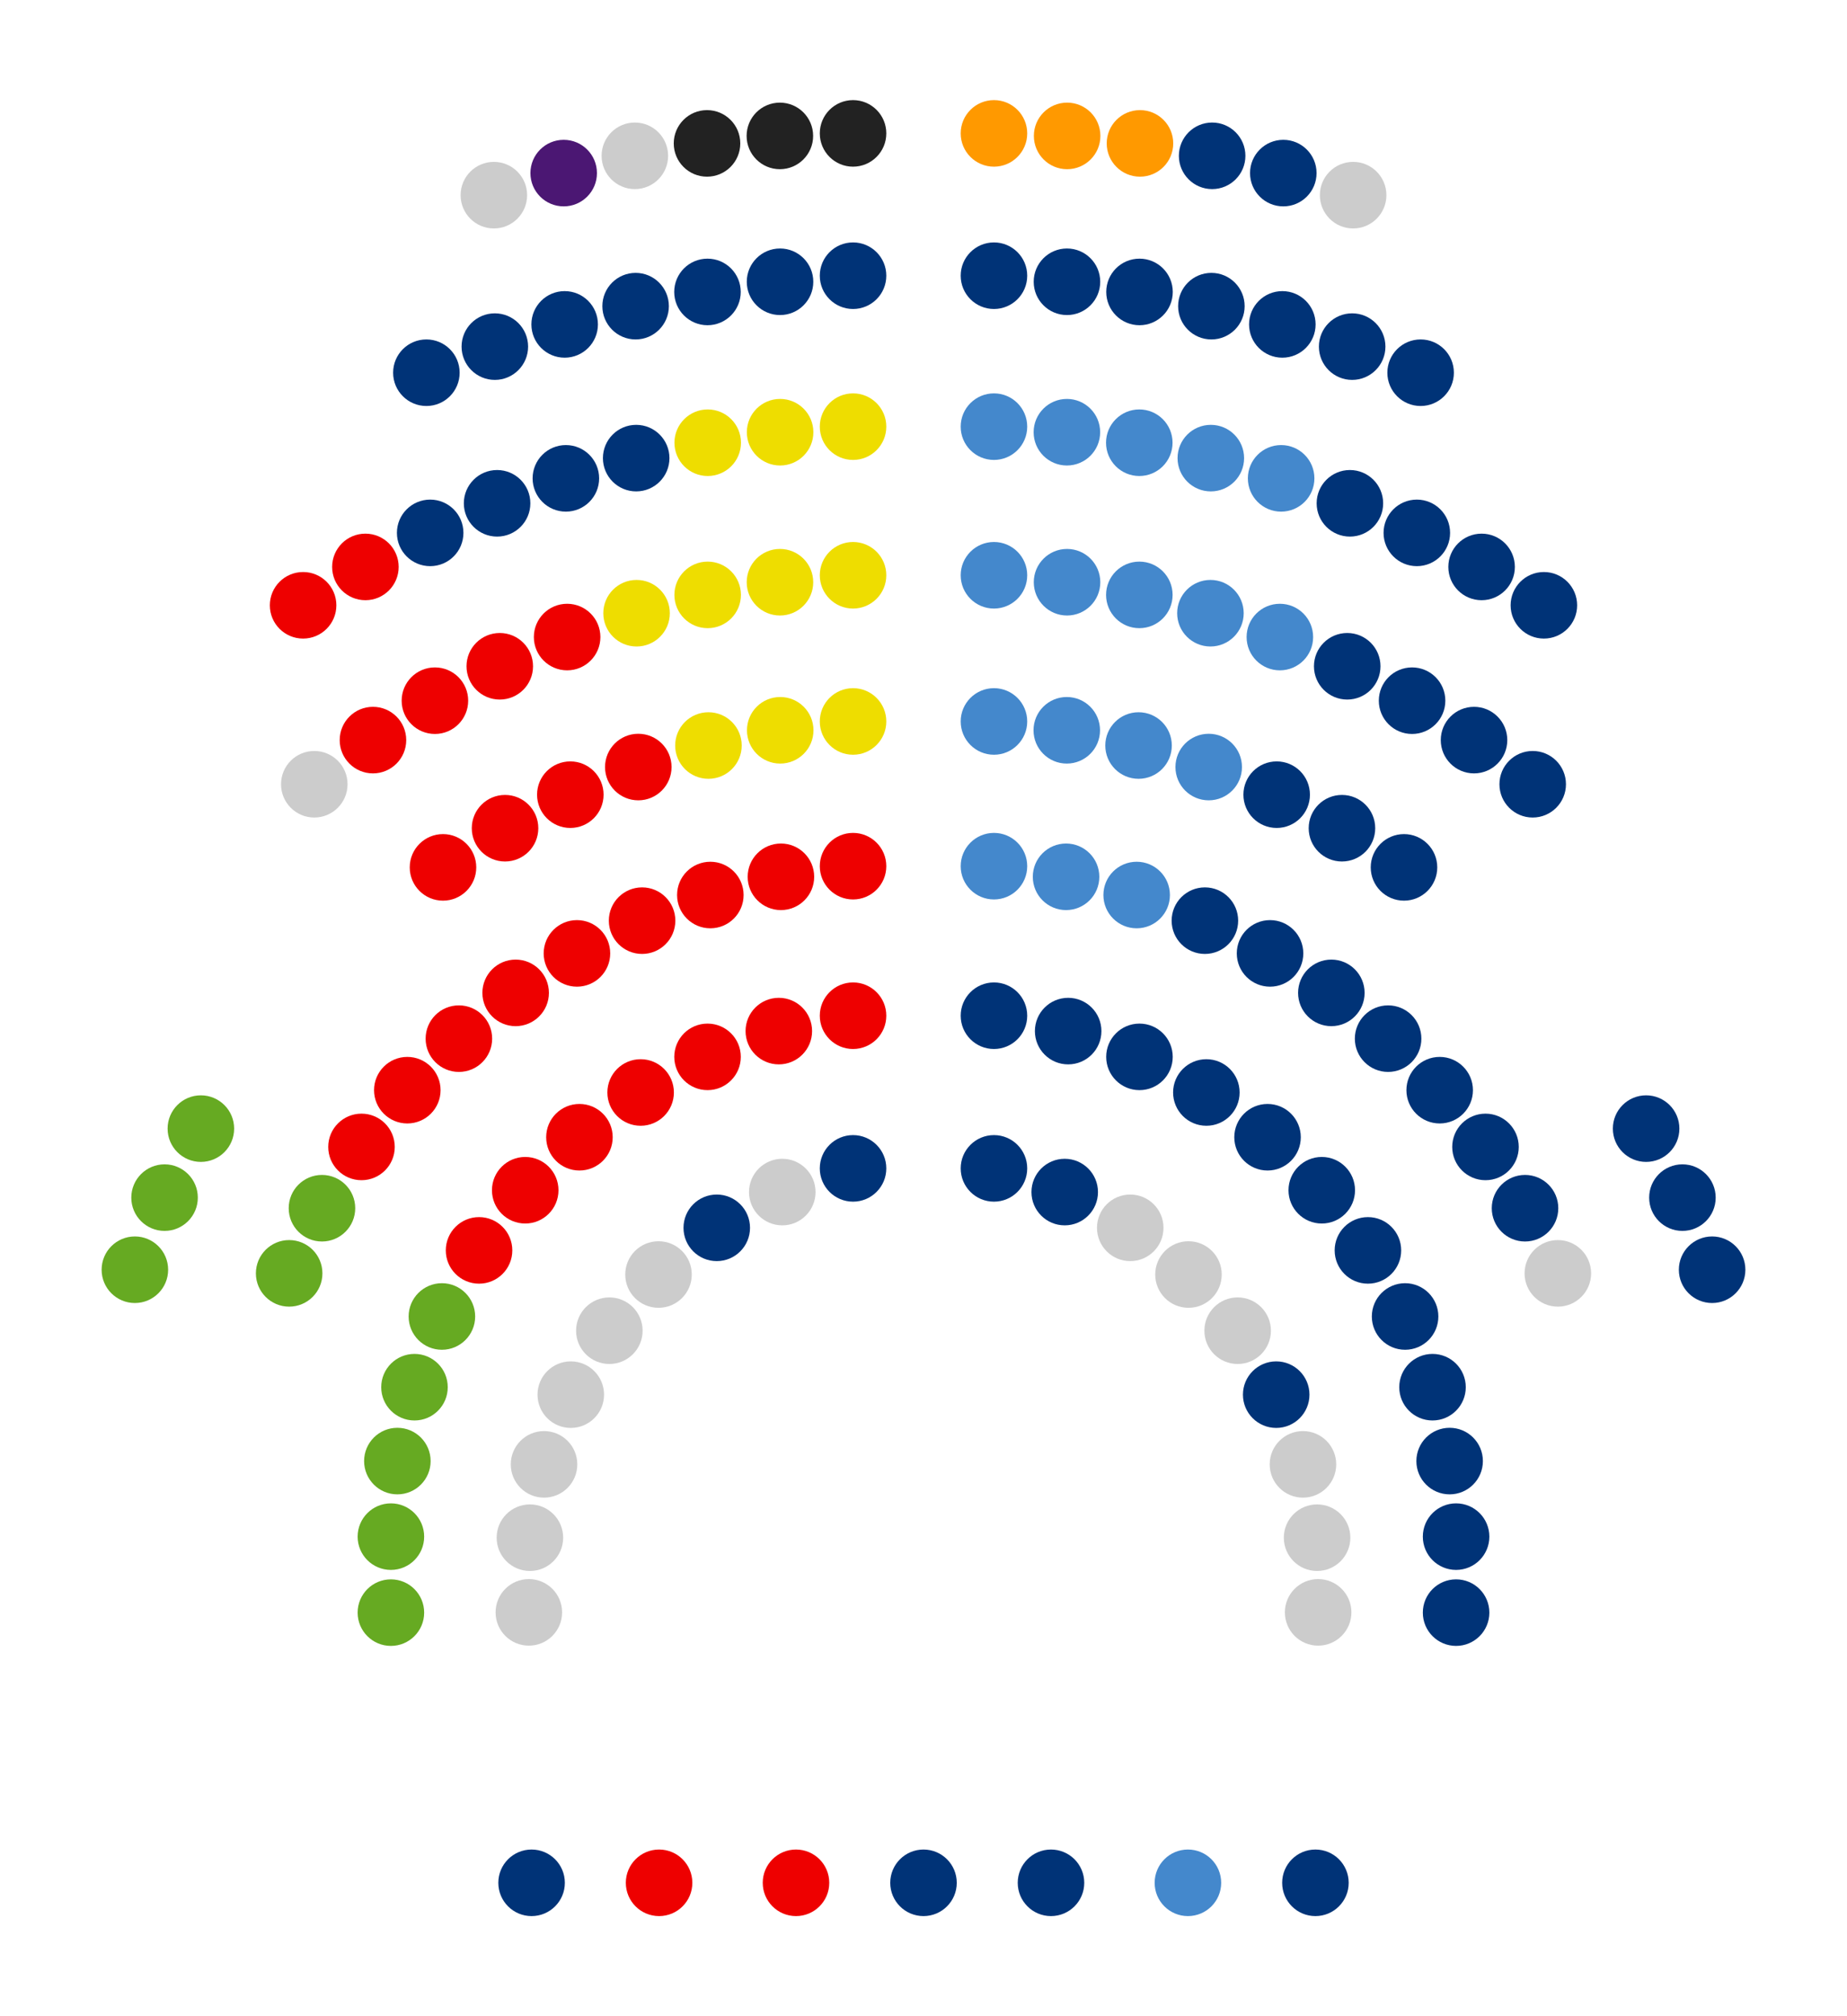 <?xml version="1.0" encoding="UTF-8" standalone="no"?>
<!-- Generator: Adobe Illustrator 14.0.0, SVG Export Plug-In . SVG Version: 6.00 Build 43363)  -->

<svg
   xmlns:dc="http://purl.org/dc/elements/1.1/"
   xmlns:cc="http://creativecommons.org/ns#"
   xmlns:rdf="http://www.w3.org/1999/02/22-rdf-syntax-ns#"
   xmlns:svg="http://www.w3.org/2000/svg"
   xmlns="http://www.w3.org/2000/svg"
   xmlns:sodipodi="http://sodipodi.sourceforge.net/DTD/sodipodi-0.dtd"
   xmlns:inkscape="http://www.inkscape.org/namespaces/inkscape"
   version="1.1"
   id="Capa_1"
   x="0px"
   y="0px"
   width="220px"
   height="240px"
   viewBox="0 0 220 240"
   enable-background="new 0 0 220 240"
   xml:space="preserve"
   inkscape:version="0.48.1 "
   sodipodi:docname="Parlament.svg"><defs
   id="defs464" /><sodipodi:namedview
   pagecolor="#ffffff"
   bordercolor="#666666"
   borderopacity="1"
   objecttolerance="10"
   gridtolerance="10"
   guidetolerance="10"
   inkscape:pageopacity="0"
   inkscape:pageshadow="2"
   inkscape:window-width="1024"
   inkscape:window-height="712"
   id="namedview462"
   showgrid="false"
   inkscape:zoom="2.1916667"
   inkscape:cx="114.80719"
   inkscape:cy="135.91101"
   inkscape:window-x="-4"
   inkscape:window-y="-4"
   inkscape:window-maximized="1"
   inkscape:current-layer="Capa_1" />
<g
   id="CIRCLE_238_">
	<path
   fill="#003377"
   d="M113.962,224.122c0-2.188-1.773-3.962-3.962-3.962c-2.188,0-3.962,1.773-3.962,3.962   s1.773,3.962,3.962,3.962S113.962,226.311,113.962,224.122L113.962,224.122L113.962,224.122z"
   id="path4" />
</g>
<g
   id="CIRCLE_239_">
	<path
   fill="#003377"
   d="M129.148,224.122c0-2.188-1.774-3.962-3.963-3.962s-3.961,1.773-3.961,3.962s1.771,3.962,3.961,3.962   C127.374,228.084,129.148,226.311,129.148,224.122L129.148,224.122L129.148,224.122z"
   id="path7" />
</g>
<g
   id="CIRCLE_240_">
	<path
   fill="#4488CC"
   d="M145.457,224.122c0-2.188-1.772-3.962-3.962-3.962c-2.188,0-3.962,1.773-3.962,3.962   s1.773,3.962,3.962,3.962C143.684,228.084,145.457,226.311,145.457,224.122L145.457,224.122L145.457,224.122z"
   id="path10" />
</g>
<g
   id="CIRCLE_241_">
	<path
   fill="#003377"
   d="M160.645,224.122c0-2.188-1.773-3.962-3.963-3.962c-2.188,0-3.961,1.773-3.961,3.962   s1.771,3.962,3.961,3.962C158.871,228.084,160.645,226.311,160.645,224.122L160.645,224.122L160.645,224.122z"
   id="path13" />
</g>
<g
   id="CIRCLE_242_">
	<path
   fill="#EE0000"
   d="M98.775,224.122c0-2.188-1.774-3.962-3.962-3.962c-2.188,0-3.962,1.773-3.962,3.962   s1.773,3.962,3.962,3.962C97.001,228.084,98.775,226.311,98.775,224.122L98.775,224.122L98.775,224.122z"
   id="path16" />
</g>
<g
   id="CIRCLE_243_">
	<path
   fill="#EE0000"
   d="M82.466,224.122c0-2.188-1.772-3.962-3.961-3.962c-2.188,0-3.962,1.773-3.962,3.962   s1.773,3.962,3.962,3.962C80.692,228.084,82.466,226.311,82.466,224.122L82.466,224.122L82.466,224.122z"
   id="path19" />
</g>
<g
   id="CIRCLE_244_">
	<path
   fill="#003377"
   d="M67.28,224.122c0-2.188-1.774-3.962-3.962-3.962c-2.188,0-3.962,1.773-3.962,3.962s1.772,3.962,3.962,3.962   C65.506,228.084,67.28,226.311,67.28,224.122L67.28,224.122L67.28,224.122z"
   id="path22" />
</g>
<g
   id="CIRCLE_245_">
	<path
   fill="#003377"
   d="M207.896,151.145c0-2.188-1.773-3.963-3.961-3.963c-2.188,0-3.963,1.773-3.963,3.963   c0,2.188,1.772,3.961,3.963,3.961C206.122,155.105,207.896,153.331,207.896,151.145L207.896,151.145L207.896,151.145z"
   id="path25" />
</g>
<g
   id="CIRCLE_246_">
	<path
   fill="#003377"
   d="M204.359,142.561c0-2.188-1.773-3.963-3.961-3.963c-2.188,0-3.963,1.774-3.963,3.963   s1.772,3.961,3.963,3.961C202.586,146.521,204.359,144.748,204.359,142.561L204.359,142.561L204.359,142.561z"
   id="path28" />
</g>
<g
   id="CIRCLE_247_">
	<path
   fill="#003377"
   d="M200.035,134.346c0-2.188-1.772-3.962-3.962-3.962s-3.962,1.772-3.962,3.962   c0,2.188,1.771,3.963,3.962,3.963C198.262,138.309,200.035,136.533,200.035,134.346L200.035,134.346L200.035,134.346z"
   id="path31" />
</g>
<g
   id="CIRCLE_248_">
	<path
   fill="#4488CC"
   d="M122.354,85.879c0-2.188-1.773-3.962-3.961-3.962c-2.188,0-3.963,1.773-3.963,3.962   c0,2.188,1.772,3.962,3.963,3.962C120.579,89.841,122.354,88.066,122.354,85.879L122.354,85.879L122.354,85.879z"
   id="path34" />
</g>
<g
   id="CIRCLE_249_">
	<path
   fill="#003377"
   d="M171.195,103.249c0-2.188-1.773-3.962-3.961-3.962c-2.188,0-3.963,1.774-3.963,3.962   s1.772,3.962,3.963,3.962C169.422,107.211,171.195,105.437,171.195,103.249L171.195,103.249L171.195,103.249z"
   id="path37" />
</g>
<g
   id="CIRCLE_250_">
	<path
   fill="#4488CC"
   d="M122.354,103.107c0-2.188-1.773-3.962-3.961-3.962c-2.188,0-3.963,1.773-3.963,3.962   c0,2.188,1.772,3.961,3.963,3.961C120.579,107.068,122.354,105.295,122.354,103.107L122.354,103.107L122.354,103.107z"
   id="path40" />
</g>
<g
   id="CIRCLE_251_"
   style="fill:#cccccc;fill-opacity:1">
	<path
   fill="#003377"
   d="M189.52,151.575c0-2.188-1.773-3.962-3.961-3.962c-2.188,0-3.963,1.772-3.963,3.962   c0,2.188,1.772,3.962,3.963,3.962C187.745,155.537,189.52,153.764,189.52,151.575L189.52,151.575L189.52,151.575z"
   id="path43"
   style="fill:#cccccc;fill-opacity:1" />
</g>
<g
   id="CIRCLE_252_">
	<path
   fill="#4488CC"
   d="M122.354,68.478c0-2.188-1.773-3.962-3.961-3.962c-2.188,0-3.963,1.774-3.963,3.962   s1.772,3.962,3.963,3.962C120.579,72.439,122.354,70.666,122.354,68.478L122.354,68.478L122.354,68.478z"
   id="path46" />
</g>
<g
   id="CIRCLE_253_">
	<path
   fill="#4488CC"
   d="M131.059,69.306c0-2.188-1.773-3.962-3.963-3.962c-2.188,0-3.961,1.774-3.961,3.962   s1.772,3.962,3.961,3.962C129.284,73.268,131.059,71.494,131.059,69.306L131.059,69.306L131.059,69.306z"
   id="path49" />
</g>
<g
   id="CIRCLE_254_">
	<path
   fill="#4488CC"
   d="M139.671,70.814c0-2.188-1.771-3.962-3.962-3.962c-2.188,0-3.962,1.774-3.962,3.962   s1.774,3.962,3.962,3.962C137.897,74.776,139.671,73.003,139.671,70.814L139.671,70.814L139.671,70.814z"
   id="path52" />
</g>
<g
   id="CIRCLE_255_">
	<path
   fill="#4488CC"
   d="M148.139,72.994c0-2.188-1.772-3.961-3.962-3.961c-2.188,0-3.962,1.773-3.962,3.961   s1.772,3.962,3.962,3.962C146.366,76.956,148.139,75.183,148.139,72.994L148.139,72.994L148.139,72.994z"
   id="path55" />
</g>
<g
   id="CIRCLE_256_">
	<path
   fill="#4488CC"
   d="M156.41,75.832c0-2.188-1.772-3.961-3.962-3.961s-3.962,1.773-3.962,3.961s1.771,3.962,3.962,3.962   C154.637,79.794,156.41,78.021,156.41,75.832L156.41,75.832L156.41,75.832z"
   id="path58" />
</g>
<g
   id="CIRCLE_257_">
	<path
   fill="#003377"
   d="M164.434,79.311c0-2.188-1.773-3.962-3.963-3.962c-2.188,0-3.963,1.774-3.963,3.962   s1.773,3.962,3.963,3.962C162.66,83.273,164.434,81.499,164.434,79.311L164.434,79.311L164.434,79.311z"
   id="path61" />
</g>
<g
   id="CIRCLE_258_">
	<path
   fill="#003377"
   d="M172.157,83.408c0-2.188-1.773-3.962-3.962-3.962c-2.189,0-3.961,1.773-3.961,3.962   c0,2.188,1.771,3.961,3.961,3.961C170.384,87.369,172.157,85.596,172.157,83.408L172.157,83.408L172.157,83.408z"
   id="path64" />
</g>
<g
   id="CIRCLE_259_">
	<path
   fill="#003377"
   d="M179.537,88.099c0-2.188-1.772-3.962-3.962-3.962c-2.188,0-3.962,1.773-3.962,3.962   c0,2.188,1.773,3.962,3.962,3.962C177.764,92.061,179.537,90.286,179.537,88.099L179.537,88.099L179.537,88.099z"
   id="path67" />
</g>
<g
   id="CIRCLE_260_">
	<path
   fill="#003377"
   d="M186.525,93.354c0-2.188-1.773-3.961-3.963-3.961c-2.188,0-3.961,1.773-3.961,3.961   s1.772,3.962,3.961,3.962C184.752,97.315,186.525,95.542,186.525,93.354L186.525,93.354L186.525,93.354z"
   id="path70" />
</g>
<g
   id="CIRCLE_261_">
	<path
   fill="#003377"
   d="M163.805,98.587c0-2.188-1.773-3.962-3.963-3.962c-2.188,0-3.962,1.773-3.962,3.962   c0,2.188,1.773,3.962,3.962,3.962C162.029,102.549,163.805,100.774,163.805,98.587L163.805,98.587L163.805,98.587z"
   id="path73" />
</g>
<g
   id="CIRCLE_262_">
	<path
   fill="#003377"
   d="M156.029,94.596c0-2.188-1.773-3.962-3.961-3.962c-2.188,0-3.963,1.773-3.963,3.962   c0,2.188,1.772,3.961,3.963,3.961C154.256,98.557,156.029,96.783,156.029,94.596L156.029,94.596L156.029,94.596z"
   id="path76" />
</g>
<g
   id="CIRCLE_263_">
	<path
   fill="#4488CC"
   d="M147.934,91.306c0-2.188-1.773-3.961-3.961-3.961c-2.188,0-3.963,1.773-3.963,3.961   s1.772,3.962,3.963,3.962C146.159,95.268,147.934,93.494,147.934,91.306L147.934,91.306L147.934,91.306z"
   id="path79" />
</g>
<g
   id="CIRCLE_264_">
	<path
   fill="#4488CC"
   d="M139.577,88.744c0-2.188-1.771-3.961-3.961-3.961c-2.188,0-3.962,1.773-3.962,3.961   s1.771,3.962,3.962,3.962C137.805,92.706,139.577,90.933,139.577,88.744L139.577,88.744L139.577,88.744z"
   id="path82" />
</g>
<g
   id="CIRCLE_265_">
	<path
   fill="#4488CC"
   d="M131.027,86.931c0-2.188-1.772-3.962-3.961-3.962s-3.961,1.774-3.961,3.962s1.771,3.962,3.961,3.962   C129.255,90.893,131.027,89.119,131.027,86.931L131.027,86.931L131.027,86.931z"
   id="path85" />
</g>
<g
   id="CIRCLE_266_">
	<path
   fill="#4488CC"
   d="M130.943,104.371c0-2.188-1.773-3.962-3.963-3.962c-2.188,0-3.961,1.774-3.961,3.962   s1.772,3.962,3.961,3.962C129.17,108.333,130.943,106.56,130.943,104.371L130.943,104.371L130.943,104.371z"
   id="path88" />
</g>
<g
   id="CIRCLE_267_">
	<path
   fill="#4488CC"
   d="M139.352,106.541c0-2.188-1.773-3.962-3.961-3.962c-2.188,0-3.963,1.773-3.963,3.962   c0,2.188,1.772,3.961,3.963,3.961C137.577,110.502,139.352,108.729,139.352,106.541L139.352,106.541L139.352,106.541z"
   id="path91" />
</g>
<g
   id="CIRCLE_268_">
	<path
   fill="#003377"
   d="M147.48,109.592c0-2.188-1.773-3.962-3.963-3.962c-2.188,0-3.961,1.773-3.961,3.962   c0,2.188,1.772,3.961,3.961,3.961C145.707,113.553,147.48,111.779,147.48,109.592L147.48,109.592L147.48,109.592z"
   id="path94" />
</g>
<g
   id="CIRCLE_269_">
	<path
   fill="#003377"
   d="M155.24,113.488c0-2.188-1.774-3.962-3.963-3.962s-3.961,1.774-3.961,3.962s1.772,3.962,3.961,3.962   S155.24,115.677,155.24,113.488L155.24,113.488L155.24,113.488z"
   id="path97" />
</g>
<g
   id="CIRCLE_270_">
	<path
   fill="#003377"
   d="M162.541,118.188c0-2.188-1.772-3.962-3.961-3.962c-2.188,0-3.962,1.774-3.962,3.962   s1.772,3.962,3.962,3.962C160.768,122.148,162.541,120.376,162.541,118.188L162.541,118.188L162.541,118.188z"
   id="path100" />
</g>
<g
   id="CIRCLE_271_">
	<path
   fill="#003377"
   d="M169.303,123.637c0-2.188-1.773-3.962-3.963-3.962c-2.188,0-3.962,1.772-3.962,3.962   c0,2.188,1.773,3.961,3.962,3.961C167.527,127.598,169.303,125.824,169.303,123.637L169.303,123.637L169.303,123.637z"
   id="path103" />
</g>
<g
   id="CIRCLE_272_">
	<path
   fill="#003377"
   d="M175.445,129.771c0-2.188-1.772-3.961-3.961-3.961c-2.189,0-3.963,1.771-3.963,3.961   c0,2.188,1.773,3.961,3.963,3.961C173.673,133.732,175.445,131.96,175.445,129.771L175.445,129.771L175.445,129.771z"
   id="path106" />
</g>
<g
   id="CIRCLE_273_">
	<path
   fill="#003377"
   d="M180.902,136.525c0-2.188-1.772-3.961-3.961-3.961c-2.189,0-3.963,1.771-3.963,3.961   c0,2.188,1.773,3.961,3.963,3.961C179.13,140.486,180.902,138.714,180.902,136.525L180.902,136.525L180.902,136.525z"
   id="path109" />
</g>
<g
   id="CIRCLE_274_">
	<path
   fill="#003377"
   d="M185.611,143.82c0-2.188-1.773-3.961-3.961-3.961c-2.188,0-3.963,1.771-3.963,3.961   c0,2.188,1.772,3.963,3.963,3.963C183.838,147.783,185.611,146.009,185.611,143.82L185.611,143.82L185.611,143.82z"
   id="path112" />
</g>
<g
   id="CIRCLE_275_">
	<path
   fill="#4488CC"
   d="M122.354,50.787c0-2.188-1.773-3.962-3.961-3.962c-2.188,0-3.963,1.773-3.963,3.962   c0,2.188,1.772,3.961,3.963,3.961C120.579,54.748,122.354,52.975,122.354,50.787L122.354,50.787L122.354,50.787z"
   id="path115" />
</g>
<g
   id="CIRCLE_276_">
	<path
   fill="#003377"
   d="M187.857,72.053c0-2.188-1.772-3.962-3.961-3.962c-2.189,0-3.963,1.773-3.963,3.962   s1.773,3.961,3.963,3.961C186.085,76.014,187.857,74.24,187.857,72.053L187.857,72.053L187.857,72.053z"
   id="path118" />
</g>
<g
   id="CIRCLE_277_">
	<path
   fill="#4488CC"
   d="M131.042,51.449c0-2.188-1.773-3.962-3.962-3.962c-2.188,0-3.962,1.774-3.962,3.962   c0,2.188,1.772,3.962,3.962,3.962C129.268,55.411,131.042,53.638,131.042,51.449L131.042,51.449L131.042,51.449z"
   id="path121" />
</g>
<g
   id="CIRCLE_278_">
	<path
   fill="#4488CC"
   d="M139.665,52.7c0-2.188-1.771-3.962-3.961-3.962c-2.188,0-3.962,1.774-3.962,3.962s1.773,3.962,3.962,3.962   C137.893,56.662,139.665,54.889,139.665,52.7L139.665,52.7L139.665,52.7z"
   id="path124" />
</g>
<g
   id="CIRCLE_279_">
	<path
   fill="#4488CC"
   d="M148.186,54.534c0-2.188-1.773-3.962-3.963-3.962c-2.188,0-3.962,1.772-3.962,3.962   c0,2.188,1.773,3.961,3.962,3.961C146.411,58.495,148.186,56.722,148.186,54.534L148.186,54.534L148.186,54.534z"
   id="path127" />
</g>
<g
   id="CIRCLE_280_">
	<path
   fill="#4488CC"
   d="M156.561,56.941c0-2.188-1.774-3.962-3.963-3.962s-3.962,1.774-3.962,3.962s1.772,3.962,3.962,3.962   C154.785,60.903,156.561,59.13,156.561,56.941L156.561,56.941L156.561,56.941z"
   id="path130" />
</g>
<g
   id="CIRCLE_281_">
	<path
   fill="#003377"
   d="M164.751,59.912c0-2.188-1.771-3.962-3.961-3.962c-2.188,0-3.962,1.774-3.962,3.962   s1.773,3.962,3.962,3.962C162.979,63.874,164.751,62.1,164.751,59.912L164.751,59.912L164.751,59.912z"
   id="path133" />
</g>
<g
   id="CIRCLE_282_">
	<path
   fill="#003377"
   d="M172.723,63.432c0-2.188-1.772-3.961-3.961-3.961c-2.189,0-3.963,1.773-3.963,3.961   s1.773,3.962,3.963,3.962C170.949,67.394,172.723,65.62,172.723,63.432L172.723,63.432L172.723,63.432z"
   id="path136" />
</g>
<g
   id="CIRCLE_283_">
	<path
   fill="#003377"
   d="M180.438,67.485c0-2.188-1.773-3.962-3.961-3.962c-2.188,0-3.963,1.773-3.963,3.962   c0,2.188,1.772,3.961,3.963,3.961C178.663,71.446,180.438,69.673,180.438,67.485L180.438,67.485L180.438,67.485z"
   id="path139" />
</g>
<g
   id="CIRCLE_284_">
	<path
   fill="#003377"
   d="M122.354,32.819c0-2.188-1.773-3.962-3.961-3.962c-2.188,0-3.963,1.773-3.963,3.962   c0,2.188,1.772,3.962,3.963,3.962C120.579,36.781,122.354,35.007,122.354,32.819L122.354,32.819L122.354,32.819z"
   id="path142" />
</g>
<g
   id="CIRCLE_285_">
	<path
   fill="#003377"
   d="M173.175,44.366c0-2.188-1.771-3.961-3.962-3.961c-2.188,0-3.962,1.772-3.962,3.961   c0,2.188,1.774,3.962,3.962,3.962C171.401,48.328,173.175,46.555,173.175,44.366L173.175,44.366L173.175,44.366z"
   id="path145" />
</g>
<g
   id="CIRCLE_286_">
	<path
   fill="#003377"
   d="M165.021,41.26c0-2.188-1.774-3.962-3.963-3.962s-3.961,1.773-3.961,3.962c0,2.188,1.771,3.962,3.961,3.962   C163.246,45.222,165.021,43.447,165.021,41.26L165.021,41.26L165.021,41.26z"
   id="path148" />
</g>
<g
   id="CIRCLE_287_">
	<path
   fill="#003377"
   d="M156.704,38.616c0-2.188-1.773-3.962-3.962-3.962c-2.188,0-3.963,1.773-3.963,3.962   c0,2.189,1.772,3.962,3.963,3.962C154.93,42.578,156.704,40.804,156.704,38.616L156.704,38.616L156.704,38.616z"
   id="path151" />
</g>
<g
   id="CIRCLE_288_">
	<path
   fill="#003377"
   d="M148.252,36.444c0-2.188-1.772-3.962-3.962-3.962c-2.188,0-3.961,1.773-3.961,3.962   c0,2.188,1.772,3.962,3.961,3.962C146.479,40.406,148.252,38.632,148.252,36.444L148.252,36.444L148.252,36.444z"
   id="path154" />
</g>
<g
   id="CIRCLE_289_">
	<path
   fill="#003377"
   d="M139.691,34.751c0-2.188-1.773-3.962-3.963-3.962c-2.188,0-3.961,1.773-3.961,3.962   c0,2.188,1.772,3.962,3.961,3.962C137.918,38.713,139.691,36.938,139.691,34.751L139.691,34.751L139.691,34.751z"
   id="path157" />
</g>
<g
   id="CIRCLE_290_">
	<path
   fill="#003377"
   d="M131.05,33.541c0-2.188-1.773-3.962-3.962-3.962c-2.188,0-3.962,1.774-3.962,3.962s1.772,3.962,3.962,3.962   C129.275,37.503,131.05,35.729,131.05,33.541L131.05,33.541L131.05,33.541z"
   id="path160" />
</g>
<g
   id="CIRCLE_291_">
	<path
   fill="#FF9900"
   d="M122.354,15.878c0-2.188-1.773-3.962-3.961-3.962c-2.188,0-3.963,1.773-3.963,3.962   c0,2.188,1.772,3.962,3.963,3.962C120.579,19.84,122.354,18.065,122.354,15.878L122.354,15.878L122.354,15.878z"
   id="path163" />
</g>
<g
   id="CIRCLE_292_"
   style="fill:#cccccc;fill-opacity:1">
	<path
   fill="#003377"
   d="M165.137,23.232c0-2.188-1.773-3.962-3.964-3.962c-2.188,0-3.961,1.774-3.961,3.962   s1.773,3.962,3.961,3.962C163.362,27.194,165.137,25.421,165.137,23.232L165.137,23.232L165.137,23.232z"
   id="path166"
   style="fill:#cccccc;fill-opacity:1" />
</g>
<g
   id="CIRCLE_293_">
	<path
   fill="#003377"
   d="M156.818,20.604c0-2.188-1.773-3.961-3.961-3.961c-2.188,0-3.963,1.773-3.963,3.961   s1.772,3.962,3.963,3.962C155.045,24.566,156.818,22.793,156.818,20.604L156.818,20.604L156.818,20.604z"
   id="path169" />
</g>
<g
   id="CIRCLE_294_">
	<path
   fill="#003377"
   d="M148.343,18.548c0-2.188-1.771-3.962-3.962-3.962c-2.188,0-3.962,1.773-3.962,3.962   c0,2.188,1.774,3.962,3.962,3.962C146.569,22.51,148.343,20.735,148.343,18.548L148.343,18.548L148.343,18.548z"
   id="path172" />
</g>
<g
   id="CIRCLE_295_">
	<path
   fill="#FF9900"
   d="M139.746,17.07c0-2.188-1.772-3.962-3.961-3.962c-2.188,0-3.962,1.773-3.962,3.962   c0,2.188,1.772,3.961,3.962,3.961C137.973,21.031,139.746,19.258,139.746,17.07L139.746,17.07L139.746,17.07z"
   id="path175" />
</g>
<g
   id="CIRCLE_296_">
	<path
   fill="#FF9900"
   d="M131.07,16.179c0-2.188-1.774-3.962-3.963-3.962s-3.961,1.773-3.961,3.962c0,2.188,1.771,3.962,3.961,3.962   C129.296,20.141,131.07,18.366,131.07,16.179L131.07,16.179L131.07,16.179z"
   id="path178" />
</g>
<g
   id="CIRCLE_297_">
	<path
   fill="#003377"
   d="M122.354,120.906c0-2.188-1.773-3.961-3.961-3.961c-2.188,0-3.963,1.774-3.963,3.961   c0,2.189,1.772,3.963,3.963,3.963C120.579,124.869,122.354,123.096,122.354,120.906L122.354,120.906L122.354,120.906z"
   id="path181" />
</g>
<g
   id="CIRCLE_298_">
	<path
   fill="#003377"
   d="M131.193,122.738c0-2.188-1.773-3.962-3.963-3.962c-2.188,0-3.961,1.773-3.961,3.962   c0,2.188,1.772,3.961,3.961,3.961C129.42,126.699,131.193,124.926,131.193,122.738L131.193,122.738L131.193,122.738z"
   id="path184" />
</g>
<g
   id="CIRCLE_299_">
	<path
   fill="#003377"
   d="M139.686,125.805c0-2.188-1.773-3.961-3.963-3.961c-2.188,0-3.962,1.772-3.962,3.961   c0,2.189,1.773,3.961,3.962,3.961C137.911,129.766,139.686,127.992,139.686,125.805L139.686,125.805L139.686,125.805z"
   id="path187" />
</g>
<g
   id="CIRCLE_300_">
	<path
   fill="#003377"
   d="M147.654,130.044c0-2.188-1.773-3.961-3.961-3.961c-2.188,0-3.963,1.772-3.963,3.961   s1.772,3.962,3.963,3.962C145.881,134.006,147.654,132.232,147.654,130.044L147.654,130.044L147.654,130.044z"
   id="path190" />
</g>
<g
   id="CIRCLE_301_">
	<path
   fill="#003377"
   d="M154.941,135.372c0-2.188-1.772-3.962-3.961-3.962s-3.961,1.773-3.961,3.962s1.771,3.962,3.961,3.962   C153.169,139.334,154.941,137.561,154.941,135.372L154.941,135.372L154.941,135.372z"
   id="path193" />
</g>
<g
   id="CIRCLE_302_">
	<path
   fill="#003377"
   d="M161.4,141.682c0-2.188-1.772-3.963-3.961-3.963c-2.189,0-3.963,1.773-3.963,3.963   c0,2.188,1.773,3.961,3.963,3.961C159.628,145.643,161.4,143.868,161.4,141.682L161.4,141.682L161.4,141.682z"
   id="path196" />
</g>
<g
   id="CIRCLE_303_">
	<path
   fill="#003377"
   d="M166.898,148.841c0-2.188-1.772-3.962-3.961-3.962c-2.189,0-3.963,1.773-3.963,3.962   c0,2.189,1.773,3.962,3.963,3.962C165.126,152.803,166.898,151.029,166.898,148.841L166.898,148.841L166.898,148.841z"
   id="path199" />
</g>
<g
   id="CIRCLE_304_">
	<path
   fill="#003377"
   d="M171.326,156.709c0-2.188-1.772-3.962-3.963-3.962c-2.188,0-3.961,1.774-3.961,3.962   s1.772,3.962,3.961,3.962C169.553,160.671,171.326,158.896,171.326,156.709L171.326,156.709L171.326,156.709z"
   id="path202" />
</g>
<g
   id="CIRCLE_305_">
	<path
   fill="#003377"
   d="M174.592,165.126c0-2.188-1.772-3.962-3.962-3.962c-2.188,0-3.962,1.773-3.962,3.962   s1.773,3.961,3.962,3.961C172.819,169.087,174.592,167.313,174.592,165.126L174.592,165.126L174.592,165.126z"
   id="path205" />
</g>
<g
   id="CIRCLE_306_">
	<path
   fill="#003377"
   d="M176.63,173.921c0-2.188-1.771-3.962-3.962-3.962c-2.188,0-3.961,1.773-3.961,3.962   s1.773,3.961,3.961,3.961C174.856,177.882,176.63,176.107,176.63,173.921L176.63,173.921L176.63,173.921z"
   id="path208" />
</g>
<g
   id="CIRCLE_307_">
	<path
   fill="#003377"
   d="M177.4,182.915c0-2.188-1.774-3.961-3.963-3.961s-3.961,1.772-3.961,3.961s1.771,3.962,3.961,3.962   C175.626,186.877,177.4,185.104,177.4,182.915L177.4,182.915L177.4,182.915z"
   id="path211" />
</g>
<g
   id="CIRCLE_308_">
	<path
   fill="#003377"
   d="M177.4,191.961c0-2.188-1.774-3.962-3.963-3.962s-3.961,1.772-3.961,3.962c0,2.188,1.772,3.961,3.961,3.961   S177.4,194.148,177.4,191.961L177.4,191.961L177.4,191.961z"
   id="path214" />
</g>
<g
   id="CIRCLE_318_">
	<path
   fill="#66AA22"
   d="M20.027,151.145c0-2.188-1.773-3.963-3.962-3.963s-3.961,1.773-3.961,3.963   c0,2.188,1.772,3.961,3.961,3.961S20.027,153.331,20.027,151.145L20.027,151.145L20.027,151.145z"
   id="path217" />
</g>
<g
   id="CIRCLE_319_">
	<path
   fill="#66AA22"
   d="M23.563,142.561c0-2.188-1.774-3.963-3.962-3.963c-2.188,0-3.962,1.774-3.962,3.963   s1.772,3.961,3.962,3.961C21.789,146.521,23.563,144.748,23.563,142.561L23.563,142.561L23.563,142.561z"
   id="path220" />
</g>
<g
   id="CIRCLE_320_">
	<path
   fill="#66AA22"
   d="M27.889,134.346c0-2.188-1.774-3.962-3.963-3.962c-2.188,0-3.962,1.772-3.962,3.962   c0,2.188,1.773,3.963,3.962,3.963C26.114,138.309,27.889,136.533,27.889,134.346L27.889,134.346L27.889,134.346z"
   id="path223" />
</g>
<g
   id="CIRCLE_321_">
	<path
   fill="#EEDD00"
   d="M105.57,85.879c0-2.188-1.773-3.962-3.962-3.962s-3.961,1.773-3.961,3.962c0,2.188,1.772,3.962,3.961,3.962   S105.57,88.066,105.57,85.879L105.57,85.879L105.57,85.879z"
   id="path226" />
</g>
<g
   id="CIRCLE_322_">
	<path
   fill="#EE0000"
   d="M56.728,103.249c0-2.188-1.774-3.962-3.962-3.962c-2.188,0-3.962,1.774-3.962,3.962   s1.772,3.962,3.962,3.962C54.953,107.211,56.728,105.437,56.728,103.249L56.728,103.249L56.728,103.249z"
   id="path229" />
</g>
<g
   id="CIRCLE_323_">
	<path
   fill="#EE0000"
   d="M105.57,103.107c0-2.188-1.773-3.962-3.962-3.962s-3.961,1.773-3.961,3.962   c0,2.188,1.772,3.961,3.961,3.961S105.57,105.295,105.57,103.107L105.57,103.107L105.57,103.107z"
   id="path232" />
</g>
<g
   id="CIRCLE_324_">
	<path
   fill="#66AA22"
   d="M38.404,151.575c0-2.188-1.773-3.962-3.962-3.962s-3.962,1.772-3.962,3.962   c0,2.188,1.773,3.962,3.962,3.962S38.404,153.764,38.404,151.575L38.404,151.575L38.404,151.575z"
   id="path235" />
</g>
<g
   id="CIRCLE_325_">
	<path
   fill="#EEDD00"
   d="M105.57,68.478c0-2.188-1.773-3.962-3.962-3.962s-3.961,1.774-3.961,3.962s1.772,3.962,3.961,3.962   C103.797,72.439,105.57,70.666,105.57,68.478L105.57,68.478L105.57,68.478z"
   id="path238" />
</g>
<g
   id="CIRCLE_326_">
	<path
   fill="#EEDD00"
   d="M96.865,69.306c0-2.188-1.773-3.962-3.962-3.962s-3.961,1.774-3.961,3.962s1.772,3.962,3.961,3.962   S96.865,71.494,96.865,69.306L96.865,69.306L96.865,69.306z"
   id="path241" />
</g>
<g
   id="CIRCLE_327_">
	<path
   fill="#EEDD00"
   d="M88.253,70.814c0-2.188-1.773-3.962-3.962-3.962c-2.188,0-3.962,1.774-3.962,3.962s1.773,3.962,3.962,3.962   S88.253,73.003,88.253,70.814L88.253,70.814L88.253,70.814z"
   id="path244" />
</g>
<g
   id="CIRCLE_328_">
	<path
   fill="#EEDD00"
   d="M79.784,72.994c0-2.188-1.772-3.961-3.962-3.961c-2.188,0-3.961,1.773-3.961,3.961s1.772,3.962,3.961,3.962   C78.011,76.956,79.784,75.183,79.784,72.994L79.784,72.994L79.784,72.994z"
   id="path247" />
</g>
<g
   id="CIRCLE_329_"
   style="fill:#ee0000;fill-opacity:1">
	<path
   fill="#EEDD00"
   d="M71.514,75.832c0-2.188-1.774-3.961-3.962-3.961c-2.188,0-3.963,1.773-3.963,3.961s1.774,3.962,3.963,3.962   C69.74,79.794,71.514,78.021,71.514,75.832L71.514,75.832L71.514,75.832z"
   id="path250"
   style="fill:#ee0000;fill-opacity:1" />
</g>
<g
   id="CIRCLE_330_">
	<path
   fill="#EE0000"
   d="M63.491,79.311c0-2.188-1.774-3.962-3.962-3.962c-2.188,0-3.962,1.774-3.962,3.962s1.772,3.962,3.962,3.962   C61.717,83.272,63.491,81.499,63.491,79.311L63.491,79.311L63.491,79.311z"
   id="path253" />
</g>
<g
   id="CIRCLE_331_">
	<path
   fill="#EE0000"
   d="M55.766,83.408c0-2.188-1.773-3.962-3.962-3.962s-3.962,1.773-3.962,3.962c0,2.188,1.773,3.961,3.962,3.961   C53.992,87.369,55.766,85.596,55.766,83.408L55.766,83.408L55.766,83.408z"
   id="path256" />
</g>
<g
   id="CIRCLE_332_">
	<path
   fill="#EE0000"
   d="M48.387,88.099c0-2.188-1.774-3.962-3.963-3.962c-2.188,0-3.962,1.773-3.962,3.962   c0,2.188,1.773,3.962,3.962,3.962C46.612,92.061,48.387,90.286,48.387,88.099L48.387,88.099L48.387,88.099z"
   id="path259" />
</g>
<g
   id="CIRCLE_333_"
   style="fill:#cccccc;fill-opacity:1">
	<path
   fill="#EE0000"
   d="M41.397,93.354c0-2.188-1.773-3.961-3.962-3.961s-3.961,1.773-3.961,3.961s1.772,3.962,3.961,3.962   C39.624,97.315,41.397,95.542,41.397,93.354L41.397,93.354L41.397,93.354z"
   id="path262"
   style="fill:#cccccc;fill-opacity:1" />
</g>
<g
   id="CIRCLE_334_">
	<path
   fill="#EE0000"
   d="M64.119,98.587c0-2.188-1.772-3.962-3.962-3.962c-2.188,0-3.962,1.773-3.962,3.962   c0,2.188,1.774,3.962,3.962,3.962C62.346,102.549,64.119,100.774,64.119,98.587L64.119,98.587L64.119,98.587z"
   id="path265" />
</g>
<g
   id="CIRCLE_335_">
	<path
   fill="#EE0000"
   d="M71.894,94.596c0-2.188-1.773-3.962-3.962-3.962s-3.961,1.773-3.961,3.962c0,2.188,1.772,3.961,3.961,3.961   C70.12,98.557,71.894,96.783,71.894,94.596L71.894,94.596L71.894,94.596z"
   id="path268" />
</g>
<g
   id="CIRCLE_336_">
	<path
   fill="#EE0000"
   d="M79.99,91.306c0-2.188-1.773-3.961-3.962-3.961s-3.961,1.773-3.961,3.961s1.772,3.962,3.961,3.962   S79.99,93.494,79.99,91.306L79.99,91.306L79.99,91.306z"
   id="path271" />
</g>
<g
   id="CIRCLE_337_">
	<path
   fill="#EEDD00"
   d="M88.346,88.744c0-2.188-1.773-3.961-3.963-3.961c-2.188,0-3.962,1.773-3.962,3.961s1.774,3.962,3.962,3.962   C86.572,92.706,88.346,90.933,88.346,88.744L88.346,88.744L88.346,88.744z"
   id="path274" />
</g>
<g
   id="CIRCLE_338_">
	<path
   fill="#EEDD00"
   d="M96.895,86.931c0-2.188-1.773-3.962-3.962-3.962s-3.961,1.774-3.961,3.962s1.772,3.962,3.961,3.962   C95.121,90.893,96.895,89.119,96.895,86.931L96.895,86.931L96.895,86.931z"
   id="path277" />
</g>
<g
   id="CIRCLE_339_">
	<path
   fill="#EE0000"
   d="M96.979,104.371c0-2.188-1.773-3.962-3.961-3.962c-2.188,0-3.962,1.774-3.962,3.962   s1.772,3.962,3.962,3.962C95.206,108.333,96.979,106.56,96.979,104.371L96.979,104.371L96.979,104.371z"
   id="path280" />
</g>
<g
   id="CIRCLE_340_">
	<path
   fill="#EE0000"
   d="M88.572,106.541c0-2.188-1.773-3.962-3.962-3.962s-3.962,1.773-3.962,3.962   c0,2.188,1.773,3.961,3.962,3.961S88.572,108.729,88.572,106.541L88.572,106.541L88.572,106.541z"
   id="path283" />
</g>
<g
   id="CIRCLE_341_">
	<path
   fill="#EE0000"
   d="M80.442,109.592c0-2.188-1.773-3.962-3.961-3.962c-2.188,0-3.962,1.773-3.962,3.962   c0,2.188,1.772,3.961,3.962,3.961C78.669,113.553,80.442,111.779,80.442,109.592L80.442,109.592L80.442,109.592z"
   id="path286" />
</g>
<g
   id="CIRCLE_342_">
	<path
   fill="#EE0000"
   d="M72.684,113.488c0-2.188-1.774-3.962-3.962-3.962c-2.188,0-3.963,1.774-3.963,3.962   s1.773,3.962,3.963,3.962C70.909,117.45,72.684,115.677,72.684,113.488L72.684,113.488L72.684,113.488z"
   id="path289" />
</g>
<g
   id="CIRCLE_343_">
	<path
   fill="#EE0000"
   d="M65.382,118.188c0-2.188-1.772-3.962-3.962-3.962c-2.188,0-3.962,1.774-3.962,3.962   s1.774,3.962,3.962,3.962C63.608,122.148,65.382,120.376,65.382,118.188L65.382,118.188L65.382,118.188z"
   id="path292" />
</g>
<g
   id="CIRCLE_344_">
	<path
   fill="#EE0000"
   d="M58.621,123.637c0-2.188-1.773-3.962-3.962-3.962c-2.188,0-3.962,1.772-3.962,3.962   c0,2.188,1.774,3.961,3.962,3.961C56.847,127.598,58.621,125.824,58.621,123.637L58.621,123.637L58.621,123.637z"
   id="path295" />
</g>
<g
   id="CIRCLE_345_">
	<path
   fill="#EE0000"
   d="M52.478,129.771c0-2.188-1.774-3.961-3.962-3.961c-2.188,0-3.962,1.771-3.962,3.961   c0,2.188,1.772,3.961,3.962,3.961C50.703,133.732,52.478,131.96,52.478,129.771L52.478,129.771L52.478,129.771z"
   id="path298" />
</g>
<g
   id="CIRCLE_346_">
	<path
   fill="#EE0000"
   d="M47.02,136.525c0-2.188-1.773-3.961-3.961-3.961c-2.188,0-3.962,1.771-3.962,3.961   c0,2.188,1.772,3.961,3.962,3.961C45.246,140.486,47.02,138.714,47.02,136.525L47.02,136.525L47.02,136.525z"
   id="path301" />
</g>
<g
   id="CIRCLE_347_">
	<path
   fill="#66AA22"
   d="M42.312,143.82c0-2.188-1.774-3.961-3.962-3.961c-2.188,0-3.962,1.771-3.962,3.961   c0,2.188,1.772,3.963,3.962,3.963C40.537,147.783,42.312,146.009,42.312,143.82L42.312,143.82L42.312,143.82z"
   id="path304" />
</g>
<g
   id="CIRCLE_348_"
   style="fill:#eedd00;fill-opacity:1">
	<path
   fill="#003377"
   d="M105.57,50.787c0-2.188-1.773-3.962-3.962-3.962s-3.961,1.773-3.961,3.962c0,2.188,1.772,3.961,3.961,3.961   S105.57,52.975,105.57,50.787L105.57,50.787L105.57,50.787z"
   id="path307"
   style="fill:#eedd00;fill-opacity:1" />
</g>
<g
   id="CIRCLE_349_">
	<path
   fill="#EE0000"
   d="M40.065,72.053c0-2.188-1.774-3.962-3.962-3.962c-2.188,0-3.962,1.773-3.962,3.962s1.772,3.961,3.962,3.961   C38.291,76.014,40.065,74.24,40.065,72.053L40.065,72.053L40.065,72.053z"
   id="path310" />
</g>
<g
   id="CIRCLE_350_"
   style="fill:#eedd00;fill-opacity:1">
	<path
   fill="#003377"
   d="M96.882,51.449c0-2.188-1.773-3.962-3.962-3.962c-2.188,0-3.962,1.774-3.962,3.962   c0,2.188,1.773,3.962,3.962,3.962C95.107,55.411,96.882,53.638,96.882,51.449L96.882,51.449L96.882,51.449z"
   id="path313"
   style="fill:#eedd00;fill-opacity:1" />
</g>
<g
   id="CIRCLE_351_"
   style="fill:#eedd00;fill-opacity:1">
	<path
   fill="#003377"
   d="M88.258,52.7c0-2.188-1.772-3.962-3.962-3.962c-2.188,0-3.962,1.774-3.962,3.962s1.774,3.962,3.962,3.962   C86.484,56.662,88.258,54.889,88.258,52.7L88.258,52.7L88.258,52.7z"
   id="path316"
   style="fill:#eedd00;fill-opacity:1" />
</g>
<g
   id="CIRCLE_352_"
   style="fill:#003377;fill-opacity:1">
	<path
   fill="#003377"
   d="M79.739,54.534c0-2.188-1.774-3.962-3.962-3.962c-2.188,0-3.962,1.772-3.962,3.962   c0,2.188,1.772,3.961,3.962,3.961C77.965,58.495,79.739,56.722,79.739,54.534L79.739,54.534L79.739,54.534z"
   id="path319"
   style="fill:#003377;fill-opacity:1" />
</g>
<g
   id="CIRCLE_353_"
   style="fill:#003377;fill-opacity:1">
	<path
   fill="#EEDD00"
   d="M71.364,56.941c0-2.188-1.774-3.962-3.962-3.962c-2.188,0-3.962,1.774-3.962,3.962s1.772,3.962,3.962,3.962   C69.59,60.903,71.364,59.13,71.364,56.941L71.364,56.941L71.364,56.941z"
   id="path322"
   style="fill:#003377;fill-opacity:1" />
</g>
<g
   id="CIRCLE_354_"
   style="fill:#003377;fill-opacity:1">
	<path
   fill="#EEDD00"
   d="M63.172,59.912c0-2.188-1.772-3.962-3.962-3.962c-2.188,0-3.962,1.774-3.962,3.962s1.774,3.962,3.962,3.962   C61.398,63.874,63.172,62.1,63.172,59.912L63.172,59.912L63.172,59.912z"
   id="path325"
   style="fill:#003377;fill-opacity:1" />
</g>
<g
   id="CIRCLE_355_"
   style="fill:#003377;fill-opacity:1">
	<path
   fill="#CCCCCC"
   d="M55.2,63.432c0-2.188-1.772-3.961-3.962-3.961c-2.188,0-3.961,1.773-3.961,3.961s1.772,3.962,3.961,3.962   S55.2,65.62,55.2,63.432L55.2,63.432L55.2,63.432z"
   id="path328"
   style="fill:#003377;fill-opacity:1" />
</g>
<g
   id="CIRCLE_356_">
	<path
   fill="#EE0000"
   d="M47.486,67.485c0-2.188-1.773-3.962-3.962-3.962s-3.962,1.773-3.962,3.962c0,2.188,1.773,3.961,3.962,3.961   S47.486,69.673,47.486,67.485L47.486,67.485L47.486,67.485z"
   id="path331" />
</g>
<g
   id="CIRCLE_357_">
	<path
   fill="#003377"
   d="M105.57,32.819c0-2.188-1.773-3.962-3.962-3.962s-3.961,1.773-3.961,3.962c0,2.188,1.772,3.962,3.961,3.962   S105.57,35.007,105.57,32.819L105.57,32.819L105.57,32.819z"
   id="path334" />
</g>
<g
   id="CIRCLE_358_">
	<path
   fill="#003377"
   d="M54.749,44.366c0-2.188-1.773-3.961-3.962-3.961c-2.188,0-3.962,1.772-3.962,3.961   c0,2.188,1.773,3.962,3.962,3.962S54.749,46.555,54.749,44.366L54.749,44.366L54.749,44.366z"
   id="path337" />
</g>
<g
   id="CIRCLE_359_">
	<path
   fill="#003377"
   d="M62.903,41.26c0-2.188-1.773-3.962-3.962-3.962s-3.962,1.773-3.962,3.962c0,2.188,1.773,3.962,3.962,3.962   S62.903,43.447,62.903,41.26L62.903,41.26L62.903,41.26z"
   id="path340" />
</g>
<g
   id="CIRCLE_360_">
	<path
   fill="#003377"
   d="M71.22,38.616c0-2.188-1.774-3.962-3.963-3.962c-2.188,0-3.962,1.773-3.962,3.962   c0,2.189,1.773,3.962,3.962,3.962C69.445,42.578,71.22,40.804,71.22,38.616L71.22,38.616L71.22,38.616z"
   id="path343" />
</g>
<g
   id="CIRCLE_361_">
	<path
   fill="#003377"
   d="M79.671,36.444c0-2.188-1.772-3.962-3.961-3.962c-2.188,0-3.962,1.773-3.962,3.962   c0,2.188,1.773,3.962,3.962,3.962C77.897,40.406,79.671,38.632,79.671,36.444L79.671,36.444L79.671,36.444z"
   id="path346" />
</g>
<g
   id="CIRCLE_362_">
	<path
   fill="#003377"
   d="M88.231,34.751c0-2.188-1.773-3.962-3.961-3.962c-2.188,0-3.962,1.773-3.962,3.962   c0,2.188,1.772,3.962,3.962,3.962C86.458,38.713,88.231,36.938,88.231,34.751L88.231,34.751L88.231,34.751z"
   id="path349" />
</g>
<g
   id="CIRCLE_363_">
	<path
   fill="#003377"
   d="M96.874,33.541c0-2.188-1.772-3.962-3.962-3.962c-2.188,0-3.962,1.774-3.962,3.962s1.774,3.962,3.962,3.962   C95.101,37.503,96.874,35.729,96.874,33.541L96.874,33.541L96.874,33.541z"
   id="path352" />
</g>
<g
   id="CIRCLE_364_">
	<path
   fill="#222222"
   d="M105.57,15.878c0-2.188-1.773-3.962-3.962-3.962s-3.961,1.773-3.961,3.962c0,2.188,1.772,3.962,3.961,3.962   S105.57,18.065,105.57,15.878L105.57,15.878L105.57,15.878z"
   id="path355" />
</g>
<g
   id="CIRCLE_365_">
	<path
   fill="#CCCCCC"
   d="M62.787,23.232c0-2.188-1.772-3.962-3.962-3.962c-2.188,0-3.961,1.774-3.961,3.962s1.773,3.962,3.961,3.962   C61.014,27.194,62.787,25.421,62.787,23.232L62.787,23.232L62.787,23.232z"
   id="path358" />
</g>
<g
   id="CIRCLE_366_"
   style="fill:#4b1773;fill-opacity:1">
	<path
   fill="#CCCCCC"
   d="M71.104,20.604c0-2.188-1.773-3.961-3.962-3.961s-3.962,1.773-3.962,3.961s1.773,3.962,3.962,3.962   S71.104,22.793,71.104,20.604L71.104,20.604L71.104,20.604z"
   id="path361"
   style="fill:#4b1773;fill-opacity:1" />
</g>
<g
   id="CIRCLE_367_"
   style="fill:#cccccc;fill-opacity:1">
	<path
   fill="#222222"
   d="M79.581,18.548c0-2.188-1.773-3.962-3.962-3.962c-2.188,0-3.962,1.773-3.962,3.962   c0,2.188,1.773,3.962,3.962,3.962S79.581,20.735,79.581,18.548L79.581,18.548L79.581,18.548z"
   id="path364"
   style="fill:#cccccc;fill-opacity:1" />
</g>
<g
   id="CIRCLE_368_">
	<path
   fill="#222222"
   d="M88.177,17.07c0-2.188-1.773-3.962-3.963-3.962c-2.188,0-3.962,1.773-3.962,3.962   c0,2.188,1.774,3.961,3.962,3.961C86.403,21.031,88.177,19.258,88.177,17.07L88.177,17.07L88.177,17.07z"
   id="path367" />
</g>
<g
   id="CIRCLE_369_">
	<path
   fill="#222222"
   d="M96.854,16.179c0-2.188-1.774-3.962-3.962-3.962c-2.188,0-3.962,1.773-3.962,3.962   c0,2.188,1.773,3.962,3.962,3.962C95.08,20.141,96.854,18.366,96.854,16.179L96.854,16.179L96.854,16.179z"
   id="path370" />
</g>
<g
   id="CIRCLE_370_">
	<path
   fill="#EE0000"
   d="M105.57,120.906c0-2.188-1.773-3.961-3.962-3.961s-3.961,1.774-3.961,3.961   c0,2.189,1.772,3.963,3.961,3.963S105.57,123.096,105.57,120.906L105.57,120.906L105.57,120.906z"
   id="path373" />
</g>
<g
   id="CIRCLE_371_">
	<path
   fill="#EE0000"
   d="M96.729,122.738c0-2.188-1.773-3.962-3.961-3.962c-2.188,0-3.962,1.773-3.962,3.962   c0,2.188,1.772,3.961,3.962,3.961C94.956,126.699,96.729,124.926,96.729,122.738L96.729,122.738L96.729,122.738z"
   id="path376" />
</g>
<g
   id="CIRCLE_372_">
	<path
   fill="#EE0000"
   d="M88.239,125.805c0-2.188-1.774-3.961-3.962-3.961c-2.188,0-3.962,1.772-3.962,3.961   c0,2.189,1.772,3.961,3.962,3.961C86.465,129.766,88.239,127.992,88.239,125.805L88.239,125.805L88.239,125.805z"
   id="path379" />
</g>
<g
   id="CIRCLE_373_">
	<path
   fill="#EE0000"
   d="M80.269,130.044c0-2.188-1.773-3.961-3.962-3.961s-3.962,1.772-3.962,3.961s1.773,3.962,3.962,3.962   C78.495,134.006,80.269,132.232,80.269,130.044L80.269,130.044L80.269,130.044z"
   id="path382" />
</g>
<g
   id="CIRCLE_374_">
	<path
   fill="#EE0000"
   d="M72.98,135.372c0-2.188-1.773-3.962-3.962-3.962s-3.962,1.773-3.962,3.962s1.773,3.962,3.962,3.962   S72.98,137.561,72.98,135.372L72.98,135.372L72.98,135.372z"
   id="path385" />
</g>
<g
   id="CIRCLE_375_">
	<path
   fill="#EE0000"
   d="M66.522,141.682c0-2.188-1.774-3.963-3.962-3.963c-2.188,0-3.962,1.773-3.962,3.963   c0,2.188,1.772,3.961,3.962,3.961C64.748,145.643,66.522,143.868,66.522,141.682L66.522,141.682L66.522,141.682z"
   id="path388" />
</g>
<g
   id="CIRCLE_376_">
	<path
   fill="#EE0000"
   d="M61.023,148.841c0-2.188-1.773-3.962-3.961-3.962c-2.188,0-3.962,1.773-3.962,3.962   c0,2.189,1.772,3.962,3.962,3.962C59.25,152.803,61.023,151.029,61.023,148.841L61.023,148.841L61.023,148.841z"
   id="path391" />
</g>
<g
   id="CIRCLE_377_">
	<path
   fill="#66AA22"
   d="M56.597,156.709c0-2.188-1.773-3.962-3.961-3.962c-2.188,0-3.963,1.774-3.963,3.962   s1.773,3.962,3.963,3.962C54.823,160.671,56.597,158.896,56.597,156.709L56.597,156.709L56.597,156.709z"
   id="path394" />
</g>
<g
   id="CIRCLE_378_">
	<path
   fill="#66AA22"
   d="M53.332,165.126c0-2.188-1.773-3.962-3.962-3.962c-2.188,0-3.962,1.773-3.962,3.962   s1.773,3.961,3.962,3.961S53.332,167.313,53.332,165.126L53.332,165.126L53.332,165.126z"
   id="path397" />
</g>
<g
   id="CIRCLE_379_">
	<path
   fill="#66AA22"
   d="M51.293,173.921c0-2.188-1.772-3.962-3.962-3.962c-2.188,0-3.961,1.773-3.961,3.962   s1.773,3.961,3.961,3.961C49.52,177.882,51.293,176.107,51.293,173.921L51.293,173.921L51.293,173.921z"
   id="path400" />
</g>
<g
   id="CIRCLE_380_">
	<path
   fill="#66AA22"
   d="M50.523,182.915c0-2.188-1.774-3.961-3.962-3.961c-2.188,0-3.962,1.772-3.962,3.961   s1.773,3.962,3.962,3.962C48.749,186.877,50.523,185.104,50.523,182.915L50.523,182.915L50.523,182.915z"
   id="path403" />
</g>
<g
   id="CIRCLE_381_">
	<path
   fill="#66AA22"
   d="M50.523,191.961c0-2.188-1.774-3.962-3.962-3.962c-2.188,0-3.962,1.772-3.962,3.962   c0,2.188,1.772,3.961,3.962,3.961C48.749,195.922,50.523,194.148,50.523,191.961L50.523,191.961L50.523,191.961z"
   id="path406" />
</g>
<g
   id="CIRCLE_309_">
	<path
   fill="#003377"
   d="M122.354,139.079c0-2.188-1.773-3.962-3.961-3.962c-2.188,0-3.963,1.773-3.963,3.962   s1.772,3.962,3.963,3.962C120.579,143.041,122.354,141.268,122.354,139.079L122.354,139.079L122.354,139.079z"
   id="path409" />
</g>
<g
   id="CIRCLE_310_">
	<path
   fill="#003377"
   d="M130.782,141.9c0-2.188-1.773-3.963-3.962-3.963s-3.961,1.773-3.961,3.963c0,2.188,1.771,3.961,3.961,3.961   C129.009,145.861,130.782,144.089,130.782,141.9L130.782,141.9L130.782,141.9z"
   id="path412" />
</g>
<g
   id="CIRCLE_311_"
   style="fill:#cccccc;fill-opacity:1">
	<path
   fill="#003377"
   d="M138.587,146.156c0-2.188-1.771-3.963-3.961-3.963c-2.188,0-3.962,1.772-3.962,3.963   c0,2.188,1.773,3.962,3.962,3.962C136.813,150.118,138.587,148.344,138.587,146.156L138.587,146.156L138.587,146.156z"
   id="path415"
   style="fill:#cccccc;fill-opacity:1" />
</g>
<g
   id="CIRCLE_312_">
	<path
   fill="#CCCCCC"
   d="M145.523,151.714c0-2.188-1.772-3.962-3.961-3.962s-3.961,1.773-3.961,3.962s1.771,3.962,3.961,3.962   C143.751,155.676,145.523,153.902,145.523,151.714L145.523,151.714L145.523,151.714z"
   id="path418" />
</g>
<g
   id="CIRCLE_313_">
	<path
   fill="#CCCCCC"
   d="M151.381,158.402c0-2.188-1.772-3.963-3.962-3.963c-2.188,0-3.962,1.772-3.962,3.963   c0,2.188,1.773,3.961,3.962,3.961C149.608,162.363,151.381,160.59,151.381,158.402L151.381,158.402L151.381,158.402z"
   id="path421" />
</g>
<g
   id="CIRCLE_314_"
   style="fill:#003377;fill-opacity:1">
	<path
   fill="#CCCCCC"
   d="M155.973,166.014c0-2.188-1.772-3.961-3.961-3.961s-3.963,1.772-3.963,3.961   c0,2.189,1.773,3.961,3.963,3.961C154.199,169.975,155.973,168.201,155.973,166.014L155.973,166.014L155.973,166.014z"
   id="path424"
   style="fill:#003377;fill-opacity:1" />
</g>
<g
   id="CIRCLE_315_">
	<path
   fill="#CCCCCC"
   d="M159.16,174.313c0-2.188-1.772-3.963-3.962-3.963s-3.962,1.774-3.962,3.963s1.772,3.961,3.962,3.961   S159.16,176.5,159.16,174.313L159.16,174.313L159.16,174.313z"
   id="path427" />
</g>
<g
   id="CIRCLE_316_">
	<path
   fill="#CCCCCC"
   d="M160.843,183.04c0-2.188-1.771-3.961-3.962-3.961c-2.188,0-3.962,1.772-3.962,3.961   s1.774,3.962,3.962,3.962C159.069,187.002,160.843,185.229,160.843,183.04L160.843,183.04L160.843,183.04z"
   id="path430" />
</g>
<g
   id="CIRCLE_317_">
	<path
   fill="#CCCCCC"
   d="M160.969,191.93c0-2.188-1.773-3.963-3.962-3.963c-2.188,0-3.962,1.774-3.962,3.963   s1.772,3.961,3.962,3.961C159.195,195.891,160.969,194.117,160.969,191.93L160.969,191.93L160.969,191.93z"
   id="path433" />
</g>
<g
   id="CIRCLE_382_"
   style="fill:#003377;fill-opacity:1">
	<path
   fill="#CCCCCC"
   d="M105.57,139.079c0-2.188-1.773-3.962-3.962-3.962s-3.961,1.773-3.961,3.962s1.772,3.962,3.961,3.962   S105.57,141.268,105.57,139.079L105.57,139.079L105.57,139.079z"
   id="path436"
   style="fill:#003377;fill-opacity:1" />
</g>
<g
   id="CIRCLE_383_">
	<path
   fill="#CCCCCC"
   d="M97.141,141.9c0-2.188-1.773-3.963-3.962-3.963s-3.963,1.773-3.963,3.963c0,2.188,1.774,3.961,3.963,3.961   C95.367,145.861,97.141,144.089,97.141,141.9L97.141,141.9L97.141,141.9z"
   id="path439" />
</g>
<g
   id="CIRCLE_384_"
   style="fill:#003377;fill-opacity:1">
	<path
   fill="#CCCCCC"
   d="M89.336,146.156c0-2.188-1.772-3.963-3.962-3.963c-2.188,0-3.961,1.772-3.961,3.963   c0,2.188,1.773,3.962,3.961,3.962C87.563,150.118,89.336,148.344,89.336,146.156L89.336,146.156L89.336,146.156z"
   id="path442"
   style="fill:#003377;fill-opacity:1" />
</g>
<g
   id="CIRCLE_385_">
	<path
   fill="#CCCCCC"
   d="M82.398,151.714c0-2.188-1.773-3.962-3.962-3.962s-3.962,1.773-3.962,3.962s1.773,3.962,3.962,3.962   S82.398,153.902,82.398,151.714L82.398,151.714L82.398,151.714z"
   id="path445" />
</g>
<g
   id="CIRCLE_386_">
	<path
   fill="#CCCCCC"
   d="M76.543,158.402c0-2.188-1.773-3.963-3.962-3.963c-2.188,0-3.962,1.772-3.962,3.963   c0,2.188,1.773,3.961,3.962,3.961S76.543,160.59,76.543,158.402L76.543,158.402L76.543,158.402z"
   id="path448" />
</g>
<g
   id="CIRCLE_387_">
	<path
   fill="#CCCCCC"
   d="M71.95,166.014c0-2.188-1.773-3.961-3.962-3.961s-3.962,1.772-3.962,3.961c0,2.189,1.773,3.961,3.962,3.961   C70.177,169.975,71.95,168.201,71.95,166.014L71.95,166.014L71.95,166.014z"
   id="path451" />
</g>
<g
   id="CIRCLE_388_">
	<path
   fill="#CCCCCC"
   d="M68.763,174.313c0-2.188-1.773-3.963-3.961-3.963c-2.188,0-3.963,1.774-3.963,3.963   s1.773,3.961,3.963,3.961C66.989,178.273,68.763,176.5,68.763,174.313L68.763,174.313L68.763,174.313z"
   id="path454" />
</g>
<g
   id="CIRCLE_389_">
	<path
   fill="#CCCCCC"
   d="M67.08,183.04c0-2.188-1.772-3.961-3.961-3.961c-2.188,0-3.962,1.772-3.962,3.961s1.773,3.962,3.962,3.962   S67.08,185.229,67.08,183.04L67.08,183.04L67.08,183.04z"
   id="path457" />
</g>
<g
   id="CIRCLE_390_">
	<path
   fill="#CCCCCC"
   d="M66.954,191.93c0-2.188-1.772-3.963-3.962-3.963c-2.188,0-3.961,1.774-3.961,3.963s1.773,3.961,3.961,3.961   C65.181,195.891,66.954,194.117,66.954,191.93L66.954,191.93L66.954,191.93z"
   id="path460" />
</g>
</svg>